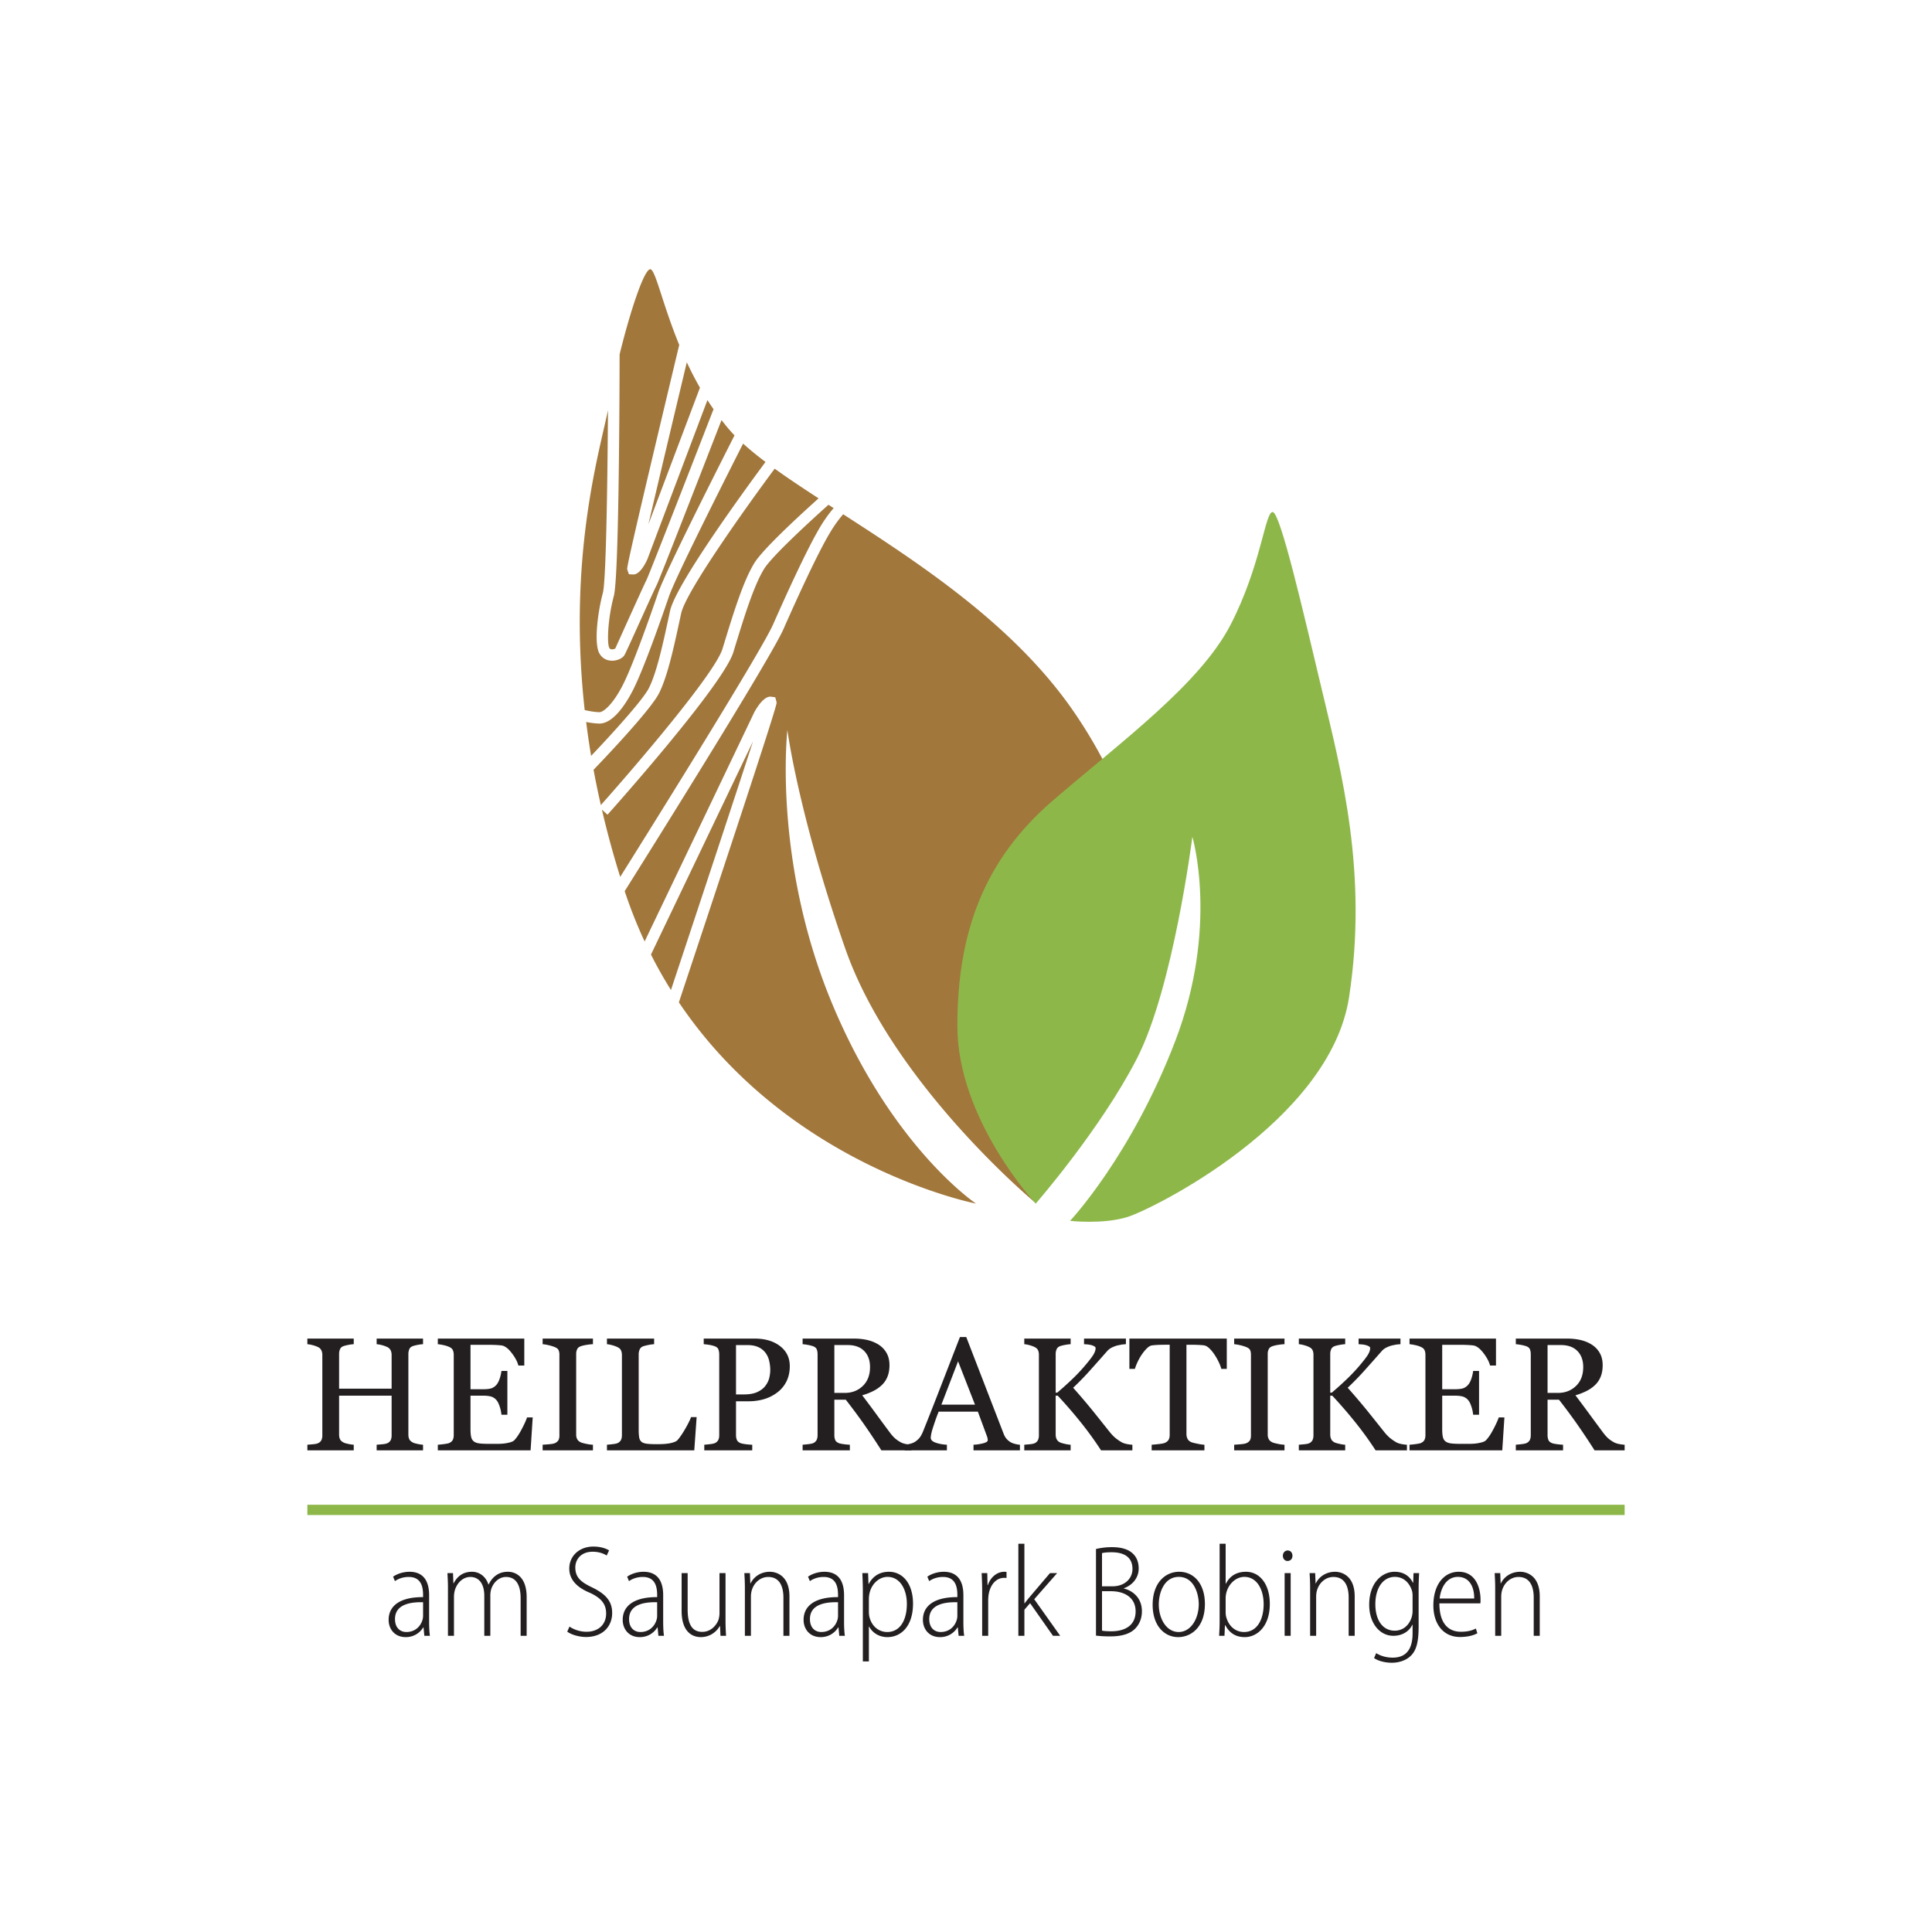 <svg viewBox="0 0 220 220" xmlns="http://www.w3.org/2000/svg" xml:space="preserve" style="fill-rule:evenodd;clip-rule:evenodd;stroke-linejoin:round;stroke-miterlimit:2"><path d="M72.131 78.478c-.587 1.176-2.143 3.913-3.862 3.913-.418 0-.982-.072-1.521-.176.158 1.261.342 2.543.563 3.859 2.056-2.161 5.877-6.317 6.579-7.721.907-1.811 1.602-5.04 2.276-8.166l.132-.616c.655-3.027 8.565-13.857 10.872-16.97a35.371 35.371 0 0 1-2.552-2.087c-3.695 7.299-7.819 15.576-8.441 17.398-1.001 2.926-2.859 8.191-4.046 10.566ZM93.489 59.848c.472-.773.957-1.43 1.441-1.988l-.591-.382c-2.557 2.29-6.506 5.955-7.339 7.318-1.174 1.919-2.247 5.417-3.288 8.801l-.204.669c-1.151 3.743-13.793 17.901-14.33 18.503l-.638-.572a106.394 106.394 0 0 0 2.085 7.656c4.101-6.544 16.081-25.738 17.409-28.75 1.381-3.131 3.927-8.757 5.455-11.255ZM79.704 44.147a39.47 39.47 0 0 1-1.496-2.892 4542.16 4542.16 0 0 0-4.376 18.454c1.365-3.621 3.622-9.603 5.872-15.562Z" style="fill:#a1773c;fill-rule:nonzero"/><path d="m82.269 73.886.206-.67c1.062-3.46 2.16-7.037 3.42-9.094.948-1.551 4.967-5.264 7.318-7.375-1.805-1.174-3.494-2.296-5-3.378-3.274 4.411-10.11 13.989-10.648 16.476l-.133.614c-.69 3.205-1.404 6.517-2.382 8.474-1.031 2.06-7.133 8.383-7.46 8.721.243 1.315.519 2.655.829 4.02 3.745-4.202 12.979-14.956 13.85-17.788ZM68.269 81.096c.427 0 1.538-.868 2.704-3.198 1.197-2.394 3.181-8.075 3.979-10.407.659-1.93 4.932-10.504 8.69-17.918a14.328 14.328 0 0 1-.567-.612c-.32-.367-.618-.747-.914-1.127-3.397 8.742-7.085 18.189-7.386 18.789-.259.52-1.079 2.329-1.871 4.082-1.408 3.106-1.713 3.767-1.816 3.921-.24.361-.813.609-1.386.609l-.078-.001c-.601-.023-1.088-.32-1.373-.835-.639-1.147-.181-4.725.395-6.866.366-1.355.525-12.114.586-20.821-1.051 5.027-4.568 16.909-2.651 34.145.515.118 1.199.239 1.688.239Z" style="fill:#a1773c;fill-rule:nonzero"/><path d="M69.898 67.869c-.684 2.54-.8 5.388-.515 5.9a.294.294 0 0 0 .211.163.714.714 0 0 0 .471-.087c.054-.129.943-2.095 1.658-3.676.799-1.761 1.624-3.583 1.894-4.125.275-.552 4.026-10.159 7.635-19.449a32.396 32.396 0 0 1-.695-1.039c-3.39 8.979-6.692 17.728-6.8 18.031-.006.019-.741 1.828-1.631 1.828l-.032-.001-.48-.024-.188-.542c-.042-.165-.097-.418 5.919-25.576-1.942-4.733-2.713-8.612-3.3-8.612-.703 0-2.291 4.813-3.489 9.693-.013 6.72-.1 25.445-.658 27.516ZM122.363 81.173c-6.734-9.877-17.504-16.906-26.349-22.614a14.266 14.266 0 0 0-1.42 1.965c-1.49 2.433-4.006 8-5.375 11.102-1.453 3.296-14.663 24.402-18.084 29.85a52.702 52.702 0 0 0 2.27 5.73A18651.312 18651.312 0 0 0 85.87 81.151c.009-.021.986-1.94 1.935-1.817l.476.064.15.565c.03.182.075.483-11.126 34.176 12.634 18.8 33.833 22.915 33.833 22.915s-9.517-6.345-16.351-22.695c-6.832-16.349-5.124-31.234-5.124-31.234s1.22 9.517 6.589 24.891c5.369 15.372 21.475 28.793 21.475 28.793s5.123-4.88 9.76-14.397c4.636-9.517 5.857-25.135-5.124-41.239Z" style="fill:#a1773c;fill-rule:nonzero"/><path d="M74.127 108.698a49.967 49.967 0 0 0 2.276 4.037c3.548-10.683 7.35-22.174 9.344-28.316-2.356 4.929-7.461 15.592-11.62 24.279Z" style="fill:#a1773c;fill-rule:nonzero"/><path d="M117.937 137.061s-8.92-9.573-8.92-20.234c0-10.662 3.046-18.929 10.878-25.673 7.832-6.744 16.752-13.271 20.234-20.015 3.481-6.746 3.916-12.838 4.786-12.838.871 0 3.481 11.315 5.657 20.452 2.176 9.138 5.221 20.668 3.046 34.81-2.175 14.143-22.409 24.15-25.238 25.021-2.829.869-6.527.435-6.527.435s6.963-7.396 11.967-20.452c5.004-13.054 1.957-23.279 1.957-23.279s-2.176 17.187-6.309 25.239c-4.134 8.049-11.531 16.534-11.531 16.534ZM35 171.349h150v1.172H35z" style="fill:#8eb74a;fill-rule:nonzero"/><path d="M48.171 165.151H42.89v-.637c.144-.011.351-.029.624-.053.272-.024.458-.06.559-.108a.75.75 0 0 0 .395-.327c.084-.146.126-.337.126-.569v-4.529h-5.98v4.43c0 .21.033.386.103.528.068.145.204.269.408.377.102.055.283.108.542.162.26.054.465.084.614.089v.637H35v-.637c.144-.011.351-.029.623-.053.272-.024.46-.06.561-.108a.755.755 0 0 0 .394-.327c.084-.146.126-.337.126-.569v-9.182c0-.191-.04-.366-.117-.524a.814.814 0 0 0-.403-.372 3.212 3.212 0 0 0-.587-.205 3.313 3.313 0 0 0-.597-.108v-.638h5.281v.638a3.983 3.983 0 0 0-.614.08 3.924 3.924 0 0 0-.542.135c-.204.071-.34.19-.408.359a1.39 1.39 0 0 0-.103.546v3.946h5.98v-3.857c0-.191-.038-.366-.116-.524a.819.819 0 0 0-.405-.372 3.173 3.173 0 0 0-.586-.205 3.297 3.297 0 0 0-.597-.108v-.638h5.281v.638a3.953 3.953 0 0 0-.614.08 3.984 3.984 0 0 0-.543.135c-.202.071-.339.19-.407.359a1.409 1.409 0 0 0-.104.546v9.172c0 .21.035.386.104.528.068.145.205.269.407.377.101.055.283.108.543.162.259.054.465.084.614.089v.637ZM60.661 161.403l-.242 3.748H49.856v-.637c.18-.011.419-.036.718-.075.299-.04.494-.08.583-.121.191-.089.324-.207.398-.35.076-.144.113-.326.113-.548v-9.145a1.31 1.31 0 0 0-.099-.524c-.066-.152-.203-.276-.412-.372a2.99 2.99 0 0 0-.651-.205 4.697 4.697 0 0 0-.65-.108v-.638h9.845v3.067h-.672c-.119-.454-.379-.937-.777-1.447-.396-.511-.775-.791-1.133-.84a9.365 9.365 0 0 0-.664-.053 18.865 18.865 0 0 0-.878-.019h-2v5.058h1.435c.46 0 .796-.044 1.009-.13a1.39 1.39 0 0 0 .56-.434c.131-.174.244-.406.336-.696a4.25 4.25 0 0 0 .184-.82h.673v4.984h-.673a4.05 4.05 0 0 0-.193-.909c-.104-.321-.213-.552-.327-.695a1.287 1.287 0 0 0-.632-.458c-.237-.071-.548-.108-.937-.108h-1.435v3.815c0 .381.027.682.08.904a.842.842 0 0 0 .315.501c.155.113.368.186.637.218.269.033.651.05 1.147.05h.78c.322 0 .595-.012.816-.036a4.8 4.8 0 0 0 .704-.13c.242-.062.413-.148.515-.256.275-.286.563-.722.866-1.303.301-.583.495-1.012.578-1.288h.646ZM67.519 165.151h-5.728v-.637c.161-.011.394-.029.698-.053.306-.024.521-.06.646-.108a.882.882 0 0 0 .43-.318c.09-.135.136-.321.136-.56v-9.218a1.23 1.23 0 0 0-.1-.524c-.065-.14-.22-.258-.466-.354a4.691 4.691 0 0 0-.677-.202 4.551 4.551 0 0 0-.667-.111v-.638h5.728v.638a5.552 5.552 0 0 0-.663.067 4.426 4.426 0 0 0-.673.148c-.227.071-.379.188-.457.349a1.235 1.235 0 0 0-.116.537v9.208c0 .198.043.372.129.525.087.153.236.274.444.363.127.049.332.101.614.158.284.057.525.088.722.093v.637ZM79.328 161.368l-.27 3.783h-9.943v-.637c.144-.011.351-.032.624-.062.272-.03.461-.068.569-.117a.78.78 0 0 0 .39-.341c.08-.149.121-.34.121-.574v-9.108c0-.203-.034-.383-.103-.538-.069-.156-.204-.28-.408-.377a3.104 3.104 0 0 0-.579-.211 3.37 3.37 0 0 0-.614-.12v-.638h5.371v.638a4.058 4.058 0 0 0-.651.089 4.99 4.99 0 0 0-.578.143.676.676 0 0 0-.416.368 1.385 1.385 0 0 0-.112.556v8.544c0 .395.019.702.058.919a.823.823 0 0 0 .273.508c.138.106.343.177.615.209.272.034.653.05 1.143.05.222 0 .451-.005.69-.017a6.13 6.13 0 0 0 .681-.072 3.47 3.47 0 0 0 .579-.149.913.913 0 0 0 .39-.237c.244-.275.531-.692.857-1.25.325-.56.55-1.013.676-1.359h.637ZM87.208 157.736c.204-.286.339-.584.403-.891.067-.308.1-.585.1-.83 0-.341-.04-.687-.122-1.039a2.395 2.395 0 0 0-.417-.924 2.068 2.068 0 0 0-.824-.655c-.341-.156-.766-.233-1.274-.233H83.81v5.621h.916c.644 0 1.169-.1 1.572-.3.404-.199.707-.449.91-.749Zm2.726-2.17c0 .665-.13 1.251-.39 1.762-.26.511-.62.934-1.081 1.269-.453.335-.952.58-1.496.737a6.289 6.289 0 0 1-1.731.232H83.81v3.854c0 .21.035.394.103.553.07.158.211.278.427.362.108.042.296.081.569.117.272.036.522.057.749.062v.637h-5.46v-.637c.143-.011.351-.032.622-.062.272-.03.461-.068.569-.117a.778.778 0 0 0 .391-.341c.081-.149.12-.34.12-.574v-9.18c0-.209-.029-.398-.089-.565-.059-.168-.201-.293-.422-.377a3.836 3.836 0 0 0-.677-.165 7.563 7.563 0 0 0-.578-.067v-.638h5.811c1.183 0 2.144.287 2.882.857.739.572 1.107 1.332 1.107 2.281ZM99.071 155.67c0-.77-.221-1.379-.664-1.83-.442-.449-1.066-.676-1.874-.676h-1.524v5.45h1.175c.824 0 1.511-.261 2.062-.791.549-.528.825-1.245.825-2.153Zm4.716 9.481h-3.425a82.153 82.153 0 0 0-2.056-3.084 71.834 71.834 0 0 0-1.995-2.68h-1.302v4.033c0 .21.032.394.098.553.066.158.207.278.422.362.108.042.295.081.565.117.268.036.496.057.681.062v.637h-5.38v-.637c.144-.011.351-.032.624-.062.272-.03.461-.068.569-.117a.775.775 0 0 0 .39-.341c.08-.149.121-.34.121-.574v-9.198c0-.21-.029-.395-.09-.556-.059-.161-.2-.284-.421-.368a3.869 3.869 0 0 0-.583-.148 5.452 5.452 0 0 0-.61-.084v-.638h5.873c.539 0 1.044.056 1.516.166.472.112.899.288 1.283.535.37.238.666.551.886.935.222.387.333.851.333 1.395 0 .49-.075.924-.225 1.3-.15.377-.371.703-.663.977-.269.257-.592.48-.969.669a7.21 7.21 0 0 1-1.246.478c.629.831 1.149 1.532 1.565 2.1.415.568.925 1.258 1.528 2.071.264.359.501.622.714.793.211.171.422.308.631.416.155.078.35.138.583.18.234.042.427.066.583.071v.637Z" style="fill:#231f20;fill-rule:nonzero"/><path d="m111.024 159.951-1.927-4.937-1.9 4.937h3.827Zm5.118 5.2h-5.288v-.637a5.42 5.42 0 0 0 1.161-.179c.307-.09.461-.199.461-.332a1.296 1.296 0 0 0-.071-.403l-1.054-2.851h-4.466c-.167.419-.304.783-.408 1.094-.105.311-.199.597-.284.86a6.37 6.37 0 0 0-.161.628c-.03.162-.045.292-.045.395 0 .238.189.423.565.556.377.131.801.21 1.273.232v.637h-4.792v-.637c.156-.011.351-.046.584-.103.234-.057.424-.133.573-.227.24-.162.424-.331.556-.508.131-.175.26-.418.386-.73.64-1.596 1.345-3.389 2.115-5.38l2.063-5.316h.718l4.24 10.973c.089.234.191.422.305.565.113.144.272.284.475.422.138.084.316.154.538.211.221.057.407.088.556.093v.637ZM128.945 165.151h-3.568a38.758 38.758 0 0 0-2.291-3.17 54.097 54.097 0 0 0-2.64-3.053h-.234v4.43c0 .197.038.373.113.528.075.157.21.282.407.377.095.043.274.093.535.153.259.059.476.093.649.098v.637h-5.28v-.637c.136-.011.337-.029.6-.053.263-.024.448-.06.556-.108a.764.764 0 0 0 .39-.345c.081-.153.12-.335.12-.551v-9.182c0-.204-.033-.378-.102-.527-.069-.15-.205-.273-.408-.369a3.26 3.26 0 0 0-.575-.205 3.027 3.027 0 0 0-.581-.108v-.638h5.28v.638a4.234 4.234 0 0 0-.627.08 3.915 3.915 0 0 0-.557.135c-.202.071-.34.19-.412.359a1.357 1.357 0 0 0-.108.546v4.394h.18a36.26 36.26 0 0 0 1.586-1.422 20.56 20.56 0 0 0 1.418-1.474c.471-.545.817-.98 1.035-1.306.219-.325.327-.614.327-.865 0-.089-.055-.162-.165-.219a1.789 1.789 0 0 0-.381-.139 3.422 3.422 0 0 0-.449-.068 30.386 30.386 0 0 1-.322-.021v-.638h4.769v.638c-.018 0-.057.002-.116.008-.06.007-.129.012-.207.018a1.69 1.69 0 0 0-.251.037 16.08 16.08 0 0 1-.322.062 3.215 3.215 0 0 0-.649.228 1.757 1.757 0 0 0-.552.39c-.615.7-1.256 1.423-1.925 2.17a32.01 32.01 0 0 1-1.988 2.047 76.915 76.915 0 0 1 2.259 2.652c.594.742 1.226 1.533 1.897 2.376.257.321.512.581.769.775.256.195.475.339.66.434.155.078.348.138.58.18.232.042.426.066.58.071v.637ZM139.696 155.88h-.619a4.318 4.318 0 0 0-.293-.767 6.805 6.805 0 0 0-.471-.838 4.366 4.366 0 0 0-.588-.722c-.213-.206-.418-.322-.616-.353a8.024 8.024 0 0 0-.701-.054 18.36 18.36 0 0 0-.781-.017h-.524v10.176c0 .197.044.377.127.542.084.165.231.292.44.382.107.041.331.098.676.17.345.07.611.11.804.115v.637h-6.008v-.637c.168-.011.423-.035.767-.071.343-.036.581-.08.713-.135a.869.869 0 0 0 .434-.335c.093-.146.139-.343.139-.588v-10.256h-.52c-.185 0-.415.004-.689.012a9.174 9.174 0 0 0-.79.059c-.198.024-.402.141-.614.353a4.796 4.796 0 0 0-.587.722c-.18.269-.339.555-.476.857a5.175 5.175 0 0 0-.287.748h-.627v-3.452h11.091v3.452ZM146.268 165.151h-5.73v-.637c.161-.011.394-.029.699-.053.305-.024.52-.06.646-.108a.89.89 0 0 0 .431-.318c.089-.135.134-.321.134-.56v-9.218c0-.208-.032-.384-.098-.524s-.222-.258-.467-.354a4.691 4.691 0 0 0-.677-.202 4.561 4.561 0 0 0-.668-.111v-.638h5.73v.638a5.527 5.527 0 0 0-.664.067 4.411 4.411 0 0 0-.672.148c-.228.071-.381.188-.458.349a1.221 1.221 0 0 0-.116.537v9.208c0 .198.043.372.13.525.085.153.234.274.444.363.125.049.33.101.614.158.284.057.524.088.722.093v.637ZM160.209 165.151h-3.568a38.758 38.758 0 0 0-2.291-3.17 53.693 53.693 0 0 0-2.64-3.053h-.234v4.43c0 .197.038.373.113.528.075.157.211.282.407.377.095.043.274.093.535.153.259.059.476.093.649.098v.637h-5.28v-.637c.136-.011.337-.029.6-.053.263-.024.448-.06.556-.108a.764.764 0 0 0 .39-.345c.081-.153.12-.335.12-.551v-9.182c0-.204-.033-.378-.102-.527-.069-.15-.205-.273-.408-.369a3.26 3.26 0 0 0-.575-.205 3.027 3.027 0 0 0-.581-.108v-.638h5.28v.638a4.234 4.234 0 0 0-.627.08 3.915 3.915 0 0 0-.557.135c-.202.071-.34.19-.412.359a1.357 1.357 0 0 0-.108.546v4.394h.18a36.26 36.26 0 0 0 1.586-1.422 20.56 20.56 0 0 0 1.418-1.474c.471-.545.816-.98 1.036-1.306.218-.325.326-.614.326-.865 0-.089-.055-.162-.165-.219a1.789 1.789 0 0 0-.381-.139 3.373 3.373 0 0 0-.449-.068 30.386 30.386 0 0 1-.322-.021v-.638h4.769v.638c-.018 0-.057.002-.116.008-.06.007-.129.012-.207.018a1.69 1.69 0 0 0-.251.037 16.08 16.08 0 0 1-.322.062 3.215 3.215 0 0 0-.649.228 1.757 1.757 0 0 0-.552.39c-.615.7-1.256 1.423-1.925 2.17a32.01 32.01 0 0 1-1.988 2.047 76.915 76.915 0 0 1 2.259 2.652c.594.742 1.228 1.533 1.897 2.376.257.321.512.581.769.775.256.195.475.339.66.434.155.078.348.138.58.18.232.042.426.066.58.071v.637ZM171.31 161.403l-.244 3.748h-10.561v-.637c.18-.011.419-.036.718-.075.299-.04.492-.08.583-.121.191-.089.324-.207.398-.35.074-.144.113-.326.113-.548v-9.145c0-.197-.034-.371-.099-.524-.066-.152-.204-.276-.412-.372a3.009 3.009 0 0 0-.651-.205 4.697 4.697 0 0 0-.65-.108v-.638h9.845v3.067h-.673c-.12-.454-.378-.937-.775-1.447-.398-.511-.776-.791-1.134-.84a9.365 9.365 0 0 0-.664-.053 18.91 18.91 0 0 0-.879-.019h-1.999v5.058h1.434c.461 0 .797-.044 1.009-.13.212-.087.399-.231.56-.434.132-.174.245-.406.338-.696.091-.289.153-.563.182-.82h.673v4.984h-.673a3.99 3.99 0 0 0-.192-.909c-.104-.321-.214-.552-.328-.695a1.28 1.28 0 0 0-.631-.458c-.237-.071-.549-.108-.938-.108h-1.434v3.815c0 .381.027.682.081.904a.836.836 0 0 0 .314.501c.155.113.367.186.636.218.269.033.651.05 1.148.05h.78c.322 0 .595-.012.816-.036.227-.024.461-.067.703-.13.243-.062.414-.148.516-.256.275-.286.564-.722.865-1.303.302-.583.495-1.012.578-1.288h.647ZM180.284 155.67c0-.77-.221-1.379-.664-1.83-.441-.449-1.067-.676-1.873-.676h-1.524v5.45h1.173c.825 0 1.513-.261 2.063-.791.55-.528.825-1.245.825-2.153Zm4.716 9.481h-3.425a80.852 80.852 0 0 0-2.057-3.084 69.558 69.558 0 0 0-1.993-2.68h-1.302v4.033c0 .21.032.394.098.553.066.158.206.278.421.362.107.042.296.081.565.117.269.036.496.057.681.062v.637h-5.379v-.637c.144-.011.351-.032.623-.062.273-.03.461-.068.569-.117a.778.778 0 0 0 .391-.341c.08-.149.12-.34.12-.574v-9.198c0-.21-.029-.395-.089-.556-.06-.161-.2-.284-.422-.368a3.82 3.82 0 0 0-.582-.148 5.452 5.452 0 0 0-.61-.084v-.638h5.873c.538 0 1.043.056 1.515.166.473.112.9.288 1.282.535.37.238.666.551.887.935.222.387.333.851.333 1.395 0 .49-.075.924-.225 1.3-.149.377-.37.703-.663.977-.27.257-.592.48-.969.669a7.23 7.23 0 0 1-1.245.478 199.83 199.83 0 0 1 1.564 2.1c.415.568.925 1.258 1.529 2.071.263.359.501.622.712.793.213.171.423.308.632.416.156.078.35.138.583.18.233.042.428.066.583.071v.637ZM48.177 182.448c-1.253-.029-3.198.147-3.198 1.918 0 1.04.63 1.474 1.293 1.474 1.016 0 1.632-.663 1.844-1.407.046-.157.061-.313.061-.439v-1.546Zm.144 3.823-.092-.952h-.036a2.3 2.3 0 0 1-1.995 1.102c-1.268 0-1.944-.932-1.944-1.964 0-1.67 1.404-2.605 3.923-2.59v-.212c0-.861-.154-2.093-1.648-2.085-.545 0-1.111.157-1.558.475l-.209-.506c.525-.372 1.248-.558 1.862-.558 1.732 0 2.24 1.252 2.24 2.659v2.963c0 .551.015 1.152.091 1.668h-.634ZM51.01 180.821c0-.72-.03-1.145-.06-1.69h.635l.045 1.157h.03c.4-.758 1.031-1.307 2.086-1.307.869 0 1.573.549 1.871 1.441h.03c.201-.417.455-.729.715-.939.408-.326.845-.502 1.49-.502.718 0 2.119.428 2.119 2.886v4.404h-.686v-4.29c0-1.424-.483-2.41-1.665-2.41-.791 0-1.438.614-1.687 1.393a2.67 2.67 0 0 0-.099.713v4.594h-.686v-4.569c0-1.186-.491-2.131-1.597-2.131-.845 0-1.543.7-1.771 1.573a2.71 2.71 0 0 0-.085.677v4.45h-.685v-5.45ZM64.846 185.224a3.55 3.55 0 0 0 1.926.588c1.388 0 2.25-.842 2.25-2.078 0-1.101-.588-1.769-1.823-2.347-1.259-.514-2.374-1.353-2.374-2.768 0-1.465 1.166-2.509 2.742-2.509.838 0 1.485.23 1.786.441l-.269.582c-.261-.186-.833-.435-1.582-.435-1.454 0-1.991.993-1.991 1.782 0 1.148.648 1.68 1.915 2.279 1.497.737 2.282 1.521 2.282 2.916 0 1.518-1.069 2.732-2.976 2.732-.789 0-1.7-.269-2.14-.61l.254-.573ZM74.831 182.448c-1.254-.029-3.198.147-3.198 1.918 0 1.04.629 1.474 1.293 1.474 1.016 0 1.632-.663 1.844-1.407.045-.157.061-.313.061-.439v-1.546Zm.143 3.823-.091-.952h-.037a2.297 2.297 0 0 1-1.994 1.102c-1.268 0-1.943-.932-1.943-1.964 0-1.67 1.402-2.605 3.922-2.59v-.212c0-.861-.154-2.093-1.648-2.085-.544 0-1.111.157-1.559.475l-.209-.506c.527-.372 1.25-.558 1.862-.558 1.733 0 2.24 1.252 2.24 2.659v2.963c0 .551.016 1.152.092 1.668h-.635ZM82.617 184.509c0 .688.029 1.246.06 1.762h-.635l-.052-1.11h-.03a2.466 2.466 0 0 1-2.153 1.26c-.987 0-2.19-.601-2.19-2.992v-4.298h.687v4.157c0 1.461.389 2.536 1.662 2.536.994 0 1.633-.769 1.856-1.39.062-.223.108-.479.108-.748v-4.555h.687v5.378ZM84.821 180.821c0-.72-.029-1.145-.06-1.69h.635l.046 1.167h.03c.354-.737 1.146-1.317 2.194-1.317.703 0 2.23.397 2.23 2.812v4.478h-.687v-4.357c0-1.216-.405-2.343-1.736-2.343-.877 0-1.646.654-1.888 1.596a2.657 2.657 0 0 0-.077.633v4.471h-.687v-5.45ZM95.428 182.448c-1.253-.029-3.199.147-3.199 1.918 0 1.04.63 1.474 1.293 1.474 1.017 0 1.634-.663 1.846-1.407.044-.157.06-.313.06-.439v-1.546Zm.143 3.823-.091-.952h-.037a2.297 2.297 0 0 1-1.994 1.102c-1.269 0-1.943-.932-1.943-1.964 0-1.67 1.402-2.605 3.922-2.59v-.212c0-.861-.153-2.093-1.649-2.085-.543 0-1.111.157-1.558.475l-.209-.506c.527-.372 1.25-.558 1.862-.558 1.733 0 2.24 1.252 2.24 2.659v2.963c0 .551.016 1.152.092 1.668h-.635ZM98.941 183.514c0 .193.014.385.053.573.283 1.188 1.155 1.753 2.035 1.753 1.482 0 2.237-1.378 2.237-3.201 0-1.593-.738-3.077-2.205-3.077-.927 0-1.804.768-2.044 1.85a3.21 3.21 0 0 0-.076.597v1.505Zm-.687-2.126a39.8 39.8 0 0 0-.06-2.257h.657l.045 1.234h.03c.493-.925 1.283-1.384 2.298-1.384 1.596 0 2.743 1.384 2.743 3.627 0 2.606-1.39 3.813-2.914 3.813-.932 0-1.678-.462-2.084-1.197h-.028v3.966h-.687v-7.802ZM109.016 182.448c-1.254-.029-3.2.147-3.2 1.918 0 1.04.63 1.474 1.294 1.474 1.017 0 1.633-.663 1.845-1.407.045-.157.061-.313.061-.439v-1.546Zm.143 3.823-.091-.952h-.037a2.297 2.297 0 0 1-1.994 1.102c-1.269 0-1.944-.932-1.944-1.964 0-1.67 1.403-2.605 3.923-2.59v-.212c0-.861-.154-2.093-1.65-2.085-.543 0-1.111.157-1.557.475l-.21-.506c.527-.372 1.25-.558 1.863-.558 1.732 0 2.24 1.252 2.24 2.659v2.963c0 .551.016 1.152.092 1.668h-.635ZM111.841 181.126c0-.66-.03-1.378-.059-1.995h.641l.029 1.364h.038c.273-.82.974-1.514 1.882-1.514.083 0 .168.007.243.023v.685c-.084-.016-.168-.016-.275-.016-.961 0-1.613.868-1.767 1.933-.03.207-.046.432-.046.656v4.009h-.686v-5.145ZM116.649 182.567h.03c.165-.215.408-.523.605-.754l2.28-2.682h.816l-2.611 2.974 2.958 4.166h-.822l-2.607-3.715-.649.747v2.968h-.687v-10.48h.687v6.776ZM125.488 185.683c.249.053.607.074 1.059.074 1.507 0 2.768-.631 2.768-2.267 0-1.59-1.286-2.288-2.776-2.296h-1.051v4.489Zm0-5.048h1.204c1.336 0 2.264-.841 2.264-1.977 0-1.298-.89-1.9-2.378-1.9-.554 0-.886.046-1.09.098v3.779Zm-.687-4.248a7.667 7.667 0 0 1 1.814-.209c1.144 0 1.922.262 2.439.785.395.396.61.945.61 1.651 0 1.046-.695 1.89-1.684 2.238v.037c.934.22 2.051 1.01 2.051 2.585 0 .82-.283 1.463-.729 1.94-.629.671-1.647.925-2.894.925-.752 0-1.266-.052-1.607-.088v-9.864ZM131.954 182.716c0 1.598.864 3.124 2.261 3.124 1.401 0 2.289-1.534 2.289-3.162 0-1.263-.583-3.116-2.271-3.116-1.634 0-2.279 1.729-2.279 3.154Zm5.25-.062c0 2.657-1.596 3.767-3.039 3.767-1.598 0-2.911-1.321-2.911-3.68 0-2.5 1.438-3.76 3.015-3.76 1.681 0 2.935 1.353 2.935 3.673ZM139.567 183.592c0 .165.016.337.053.495.311 1.188 1.147 1.753 2.043 1.753 1.468 0 2.231-1.391 2.231-3.178 0-1.616-.739-3.1-2.199-3.1-.934 0-1.797.768-2.058 1.838-.038.178-.07.365-.07.591v1.601Zm-.746 2.679c.031-.431.06-1.124.06-1.599v-8.881h.686v4.544h.03c.45-.895 1.24-1.354 2.283-1.354 1.552 0 2.715 1.384 2.715 3.664 0 2.579-1.468 3.776-2.848 3.776-1.067 0-1.759-.495-2.217-1.35h-.044l-.052 1.2h-.613ZM146.284 186.271v-7.14h.687v7.14h-.687Zm.889-9.117c0 .334-.202.596-.568.596-.306 0-.523-.262-.523-.596 0-.327.231-.598.546-.598.335 0 .545.262.545.598ZM149.186 180.821c0-.72-.029-1.145-.06-1.69h.635l.046 1.167h.03c.353-.737 1.146-1.317 2.194-1.317.703 0 2.23.397 2.23 2.812v4.478h-.687v-4.357c0-1.216-.405-2.343-1.738-2.343-.877 0-1.644.654-1.888 1.596a2.768 2.768 0 0 0-.075.633v4.471h-.687v-5.45ZM160.853 181.761c0-.233-.014-.443-.075-.637-.249-.783-.867-1.562-1.942-1.562-1.329 0-2.223 1.236-2.223 3.111 0 1.767.8 3.016 2.215 3.016.79 0 1.583-.466 1.92-1.533a2.5 2.5 0 0 0 .105-.739v-1.656Zm.747-2.63a29.27 29.27 0 0 0-.059 1.952v4.159c0 1.91-.327 2.738-.869 3.284-.566.576-1.425.814-2.181.814-.744 0-1.552-.195-2.022-.537l.24-.559c.418.266 1.056.514 1.879.514 1.308 0 2.265-.699 2.265-2.765v-.978h-.029c-.331.695-1.078 1.256-2.162 1.256-1.571 0-2.749-1.461-2.749-3.524 0-2.586 1.521-3.766 2.898-3.766 1.245 0 1.824.726 2.081 1.247h.03l.037-1.097h.641ZM167.868 182.022c.022-1.224-.489-2.46-1.86-2.46-1.348 0-1.959 1.346-2.071 2.46h3.931Zm-3.962.552c0 2.456 1.168 3.236 2.44 3.236.867 0 1.356-.181 1.712-.368l.171.538c-.295.175-.964.427-1.979.427-1.905 0-3.03-1.488-3.03-3.598 0-2.346 1.2-3.828 2.884-3.828 2.062 0 2.487 2.06 2.487 3.161 0 .181 0 .299-.016.432h-4.669ZM170.259 180.821c0-.72-.03-1.145-.059-1.69h.635l.044 1.167h.03c.353-.737 1.147-1.317 2.194-1.317.704 0 2.231.397 2.231 2.812v4.478h-.687v-4.357c0-1.216-.406-2.343-1.738-2.343-.876 0-1.644.654-1.887 1.596a2.711 2.711 0 0 0-.076.633v4.471h-.687v-5.45Z" style="fill:#231f20;fill-rule:nonzero"/></svg>